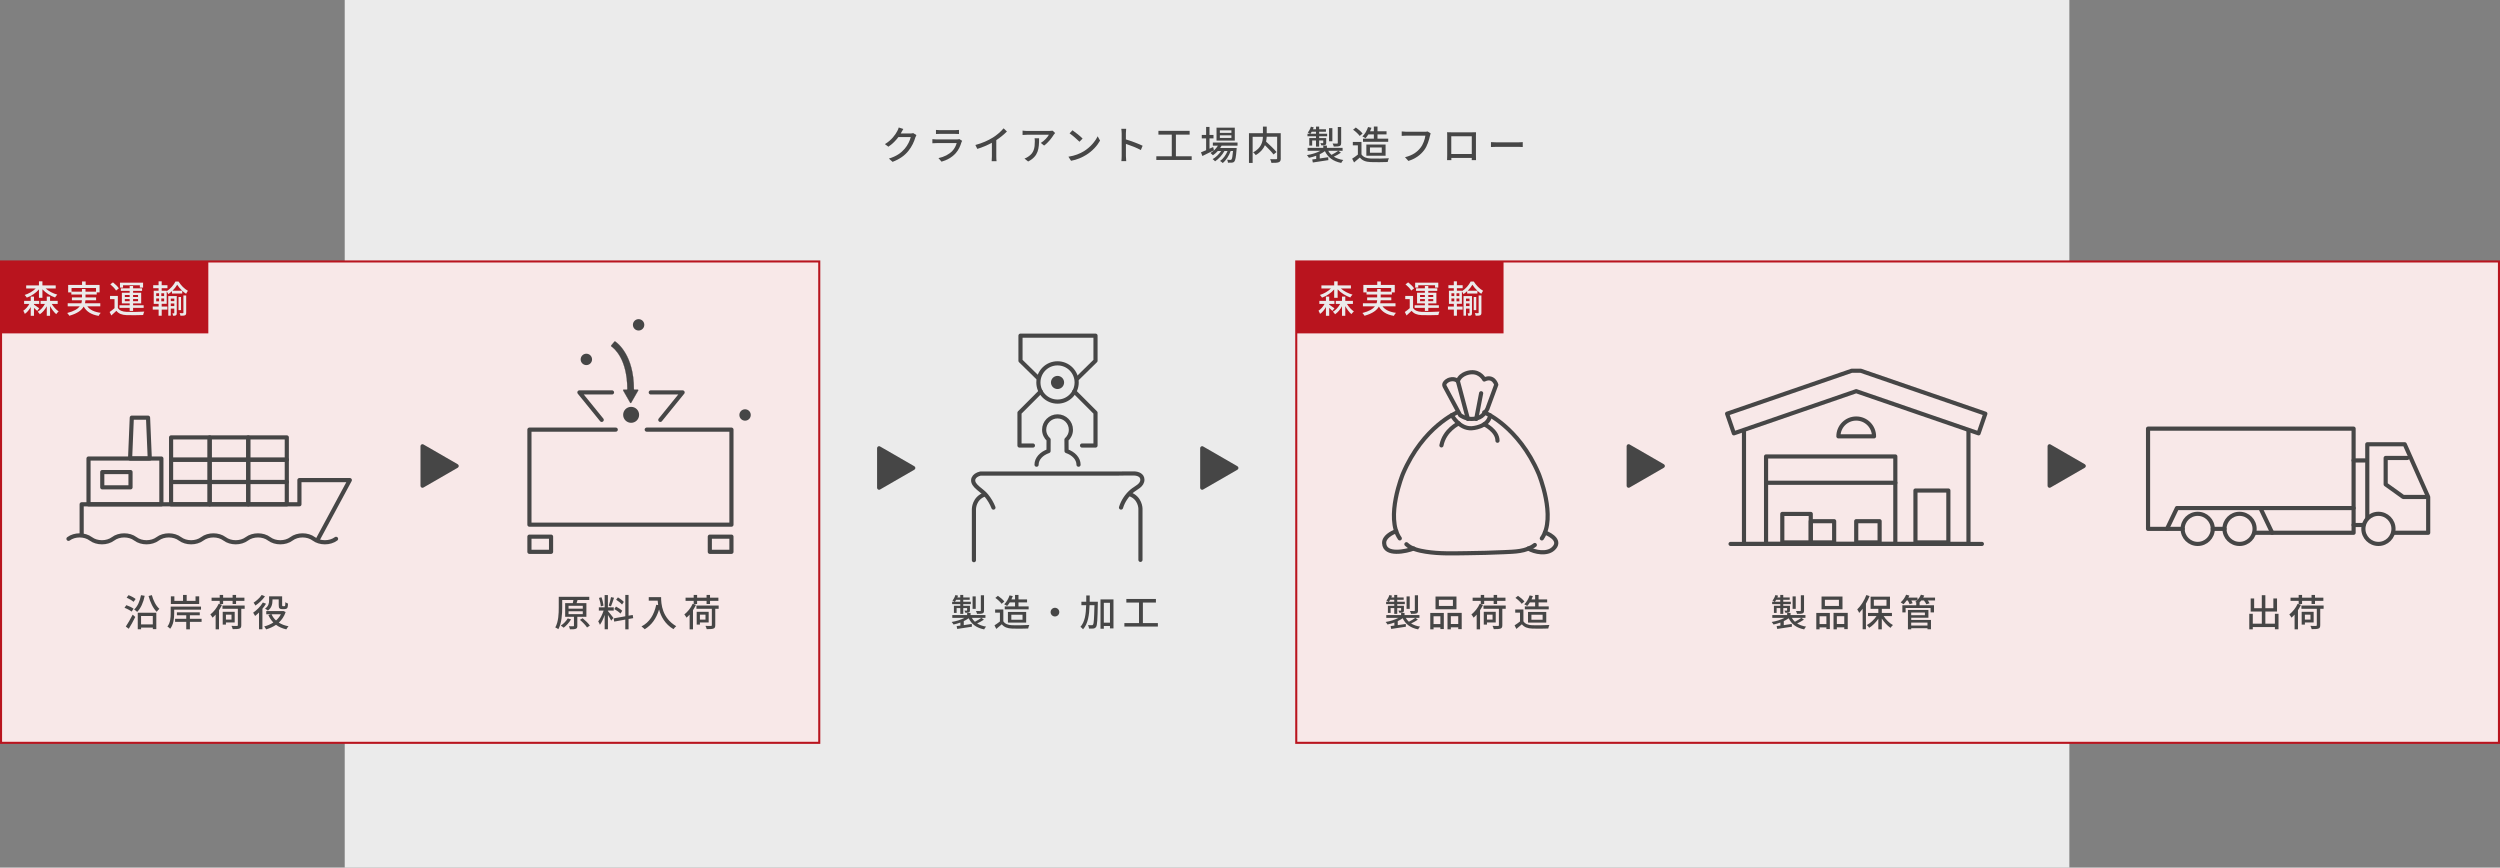 <?xml version="1.0" encoding="UTF-8"?><svg id="_レイヤー_2" xmlns="http://www.w3.org/2000/svg" viewBox="0 0 1202 417.15"><rect x="0" y="0" width="1202" height="417.15" fill="#808080" stroke="none"/><defs><style>.cls-1{stroke-linejoin:round;}.cls-1,.cls-2,.cls-3{stroke:#464646;}.cls-1,.cls-3{fill:none;stroke-linecap:round;stroke-width:2px;}.cls-2{stroke-width:.09px;}.cls-2,.cls-3,.cls-4{stroke-miterlimit:10;}.cls-2,.cls-5{fill:#464646;}.cls-4{fill:#f8e8e8;stroke:#b9141e;}.cls-6{fill:#ebebeb;}.cls-7{fill:#b9141e;}</style></defs><g id="_レイヤー_1-2"><rect class="cls-6" x="165.74" width="829.21" height="417.15"/><rect class="cls-4" x=".5" y="125.71" width="393.4" height="231.44"/><rect class="cls-4" x="623.24" y="125.71" width="578.26" height="231.44"/><g><path class="cls-1" d="M700.71,198.24s-16.47,6.74-26.19,29.56c0,0-8.61,20.96-1.5,31.06"/><path class="cls-1" d="M713.62,198.24s16.47,6.74,26.19,29.56c0,0,8.61,20.96,1.5,31.06"/><path class="cls-1" d="M676.2,261.66c2.34,2.28,6.18,3.1,9.25,3.59,6.64,1.07,13.38,.8,20.08,.72,5.85-.07,11.7-.21,17.54-.49,5.07-.24,10.65-.2,14.87-3.45"/><path class="cls-1" d="M671.28,255.35c-2.33,.95-5.91,2.84-5.78,5.81,.27,6.23,10.74,3.94,14.18,2.56"/><path class="cls-1" d="M742.81,256.03c3.2,1.22,7.91,4.26,3.92,7.86-3,2.72-8.76,1.67-11.95-.17"/><path class="cls-1" d="M698.03,199.62s3.62,6.66,9.61,6.28c0,0,7.92-.41,8.82-6.19"/><path class="cls-1" d="M701.34,203.59s-6.8,3.07-8.3,10.55"/><path class="cls-1" d="M713.62,204s6.37,3.03,6.37,7.9"/><line class="cls-1" x1="700.9" y1="183.08" x2="705.77" y2="201.42"/><line class="cls-1" x1="712.13" y1="189.07" x2="709.76" y2="201.42"/><path class="cls-1" d="M694.57,185.7l7.48,13.93s2.56,1.79,5.2,1.79,5.63-.37,7.88-4.86l4.27-11.6s-1.29-4.61-5.77-2.49c0,0-1.9-3.85-6.37-3.48,0,0-4.83,.23-6.33,4.22,0,0-1.44-1.36-3.72-.74,0,0-1.39,.18-2.5,1.64-.35,.46-.4,1.09-.13,1.6Z"/></g><g><path class="cls-1" d="M468.26,269.33v-24.59s0-5.27,5.27-7.03"/><path class="cls-1" d="M548.33,269.18v-24.59s0-5.27-5.27-7.03"/><path class="cls-1" d="M477.65,244.05c-.8-2.09-2.02-4.11-3.44-5.84-1.46-1.78-3.49-2.91-5.05-4.58-2.48-2.64-1.07-5.17,2.22-5.94h66.36c2.53,0,5.08-.13,7.6-.05,1.78,.06,3.82,.82,3.91,2.86,.14,2.89-3.22,4.05-5.04,5.6-2.43,2.08-4.3,4.87-5.22,7.93"/><circle class="cls-1" cx="508.46" cy="183.89" r="9.2"/><circle class="cls-5" cx="508.46" cy="183.89" r="3.16"/><polyline class="cls-1" points="498.94 181.57 490.65 173.44 490.65 161.39 526.72 161.39 526.72 173.44 518.06 181.93"/><polyline class="cls-1" points="500.36 188.25 490.17 198.45 490.17 214.21 496.63 214.21"/><polyline class="cls-1" points="516.52 188.25 526.72 198.45 526.72 214.21 520.25 214.21"/><path class="cls-1" d="M518.56,223.43c0-2.9-2.36-5.39-5.76-6.56l-.04-5.5c1.3-1.18,2.13-2.86,2.13-4.75,0-3.55-2.88-6.43-6.43-6.43s-6.43,2.88-6.43,6.43c0,1.89,.83,3.58,2.13,4.75l-.02,5.5c-3.4,1.17-5.76,3.66-5.76,6.56"/></g><g><polyline class="cls-1" points="946.44 207.44 946.44 261.52 838.51 261.52 838.51 207.44"/><polyline class="cls-1" points="832.06 261.52 840 261.52 952.89 261.52"/><polygon class="cls-1" points="954.55 198.91 894.63 178.25 892.47 178.25 890.32 178.25 830.39 198.91 833.65 208.35 892.47 188.08 951.3 208.35 954.55 198.91"/><path class="cls-1" d="M892.47,201.23c-4.73,0-8.56,3.83-8.56,8.56h17.12c0-4.73-3.83-8.56-8.56-8.56Z"/><rect class="cls-1" x="849.12" y="219.47" width="62.15" height="42.06"/><rect class="cls-1" x="920.95" y="235.84" width="15.82" height="24.94"/><rect class="cls-1" x="856.93" y="247.1" width="13.68" height="13.68"/><rect class="cls-1" x="870.61" y="250.59" width="11.25" height="10.19"/><rect class="cls-1" x="892.47" y="250.59" width="11.25" height="10.19"/><line class="cls-1" x1="849.12" y1="232.12" x2="911.27" y2="232.12"/></g><g><polyline class="cls-1" points="1084.01 256.16 1131.61 256.16 1131.61 206.09 1032.78 206.09 1032.78 254.28 1049.42 254.28"/><polyline class="cls-1" points="1150.78 256.16 1167.47 256.16 1167.47 238.94 1156.2 213.61 1138.19 213.61 1138.19 248.87"/><circle class="cls-1" cx="1076.77" cy="254.28" r="7.24"/><circle class="cls-1" cx="1143.55" cy="254.28" r="7.24"/><circle class="cls-1" cx="1056.66" cy="254.28" r="7.24"/><polyline class="cls-1" points="1092.47 256.16 1086.79 244.27 1046.68 244.27 1041.9 254.28"/><polyline class="cls-1" points="1166.53 238.94 1155.48 238.94 1147.03 232.88 1147.03 220.19 1157.45 220.19"/><line class="cls-1" x1="1131.61" y1="244.27" x2="1086.79" y2="244.27"/><line class="cls-1" x1="1137.15" y1="221.37" x2="1131.61" y2="221.37"/><line class="cls-1" x1="1136.31" y1="252.41" x2="1131.61" y2="252.41"/><line class="cls-1" x1="1063.9" y1="254.28" x2="1069.53" y2="254.28"/></g><g><path class="cls-3" d="M32.93,259.07c2.95-2.21,7.77-2.21,10.72,0,2.95,2.21,7.77,2.21,10.72,0,2.95-2.21,7.77-2.21,10.72,0,2.95,2.21,7.77,2.21,10.72,0,2.95-2.21,7.77-2.21,10.72,0,2.95,2.21,7.77,2.21,10.72,0,2.95-2.21,7.77-2.21,10.72,0,2.95,2.21,7.77,2.21,10.72,0,2.95-2.21,7.77-2.21,10.72,0s7.77,2.21,10.72,0,7.77-2.21,10.72,0c2.95,2.21,7.77,2.21,10.72,0"/><polyline class="cls-1" points="39.26 256.59 39.26 242.47 143.96 242.47 143.96 230.83 168.19 230.83 152.76 259.45"/><rect class="cls-1" x="119.34" y="231.75" width="18.54" height="10.72" transform="translate(257.23 474.22) rotate(-180)"/><rect class="cls-1" x="119.34" y="221.03" width="18.54" height="10.72" transform="translate(257.23 452.78) rotate(-180)"/><rect class="cls-1" x="119.34" y="210.32" width="18.54" height="10.72" transform="translate(257.23 431.35) rotate(-180)"/><rect class="cls-1" x="100.81" y="231.75" width="18.54" height="10.72" transform="translate(220.15 474.22) rotate(-180)"/><rect class="cls-1" x="100.81" y="221.03" width="18.54" height="10.72" transform="translate(220.15 452.78) rotate(-180)"/><rect class="cls-1" x="100.81" y="210.32" width="18.54" height="10.72" transform="translate(220.15 431.35) rotate(-180)"/><rect class="cls-1" x="82.27" y="231.75" width="18.54" height="10.72" transform="translate(183.07 474.22) rotate(-180)"/><rect class="cls-1" x="82.27" y="221.03" width="18.54" height="10.72" transform="translate(183.07 452.78) rotate(-180)"/><rect class="cls-1" x="82.27" y="210.32" width="18.54" height="10.72" transform="translate(183.07 431.35) rotate(-180)"/><rect class="cls-1" x="42.56" y="220.45" width="35.03" height="22.01" transform="translate(120.15 462.92) rotate(-180)"/><polygon class="cls-1" points="62.55 220.45 72.01 220.45 71.18 200.81 63.37 200.81 62.55 220.45"/><rect class="cls-1" x="49.16" y="226.96" width="13.58" height="7.35" transform="translate(111.91 461.27) rotate(-180)"/></g><g><polyline class="cls-1" points="310.95 206.57 351.68 206.57 351.68 252.26 254.55 252.26 254.55 206.57 296.05 206.57"/><rect class="cls-1" x="254.55" y="258.02" width="10.4" height="7.3"/><rect class="cls-1" x="341.28" y="258.02" width="10.4" height="7.3"/><circle class="cls-5" cx="303.45" cy="199.45" r="3.84"/><circle class="cls-5" cx="307.04" cy="156.18" r="2.74"/><circle class="cls-5" cx="358.23" cy="199.52" r="2.74"/><circle class="cls-5" cx="281.92" cy="172.8" r="2.74"/><path class="cls-2" d="M304.78,187.05c-.02-16.02-7.62-21.94-8.98-22.87-.12-.08-.28-.06-.37,.05l-1.58,1.89c-.11,.13-.08,.32,.05,.41,1.36,.92,7.64,5.93,7.72,20.52,0,.16-.13,.29-.28,.29h-1.47c-.21,0-.35,.23-.24,.42l3.36,5.88c.11,.19,.38,.19,.48,0l3.36-5.88c.11-.19-.03-.42-.24-.42h-1.54c-.15,0-.28-.13-.28-.28Z"/><g><polyline class="cls-1" points="294.25 188.67 278.58 188.67 289.3 201.88"/><polyline class="cls-1" points="317.48 201.88 328.2 188.67 312.89 188.67"/></g></g><path class="cls-5" d="M220.1,223.22l-16.51-9.53c-.63-.37-1.42,.09-1.42,.82v19.07c0,.73,.79,1.19,1.42,.82l16.51-9.53c.63-.37,.63-1.28,0-1.65Z"/><path class="cls-5" d="M800.01,223.22l-16.51-9.53c-.63-.37-1.42,.09-1.42,.82v19.07c0,.73,.79,1.19,1.42,.82l16.51-9.53c.63-.37,.63-1.28,0-1.65Z"/><path class="cls-5" d="M1002.4,223.22l-16.51-9.53c-.63-.37-1.42,.09-1.42,.82v19.07c0,.73,.79,1.19,1.42,.82l16.51-9.53c.63-.37,.63-1.28,0-1.65Z"/><path class="cls-5" d="M439.63,224.18l-16.51-9.53c-.63-.37-1.42,.09-1.42,.82v19.07c0,.73,.79,1.19,1.42,.82l16.51-9.53c.63-.37,.63-1.28,0-1.65Z"/><path class="cls-5" d="M594.97,224.18l-16.51-9.53c-.63-.37-1.42,.09-1.42,.82v19.07c0,.73,.79,1.19,1.42,.82l16.51-9.53c.63-.37,.63-1.28,0-1.65Z"/><g><path class="cls-5" d="M63.3,294.06c-.74-.58-2.21-1.39-3.44-1.84l.88-1.26c1.19,.4,2.72,1.12,3.48,1.69l-.92,1.4Zm-2.81,7.18c.94-1.39,2.27-3.66,3.29-5.71l1.26,1.1c-.92,1.87-2.09,4.02-3.13,5.69l-1.42-1.08Zm3.73-11.87c-.7-.65-2.14-1.49-3.33-2l.9-1.22c1.19,.43,2.68,1.21,3.42,1.85l-.99,1.37Zm5.35-2.9c-.65,3.21-1.87,5.98-3.62,7.74-.29-.32-1.03-.9-1.44-1.17,1.67-1.53,2.75-4.03,3.28-6.88l1.78,.31Zm-3.35,8.12h8.93v7.89h-1.67v-.72h-5.65v.79h-1.6v-7.96Zm1.6,1.57v4.05h5.65v-4.05h-5.65Zm5.19-10.03c.67,2.59,2.02,5.24,3.64,6.61-.41,.32-.99,.95-1.3,1.42-1.73-1.66-3.13-4.59-3.92-7.6l1.58-.43Z"/><path class="cls-5" d="M83.75,293.1v1.95c0,2.18-.31,5.28-1.93,7.26-.25-.31-.97-.88-1.33-1.08,1.42-1.78,1.58-4.32,1.58-6.19v-3.4h14.58v1.48h-12.91Zm12.03-2.7h-13.63v-3.67h1.69v2.18h4.16v-2.86h1.76v2.86h4.25v-2.18h1.76v3.67Zm1.15,8.61h-5.62v3.58h-1.76v-3.58h-5.37v-1.48h5.37v-1.71h-4.5v-1.42h11v1.42h-4.74v1.71h5.62v1.48Z"/><path class="cls-5" d="M106.74,290.8c-.4,.88-.9,1.75-1.44,2.59v9.18h-1.62v-7.08c-.47,.56-.99,1.04-1.48,1.48-.2-.36-.74-1.17-1.06-1.55,1.58-1.22,3.12-3.12,4.02-5.13l1.58,.5Zm-1.1-1.91h-3.91v-1.53h3.91v-1.31h1.64v1.31h4.56v-1.31h1.66v1.31h4.02v1.53h-4.02v1.51h-1.66v-1.51h-4.56v1.51h-1.64v-1.51Zm11.99,3.82h-1.62v7.89c0,.94-.22,1.39-.88,1.62-.67,.25-1.71,.27-3.24,.27-.09-.43-.34-1.13-.59-1.57,1.15,.05,2.3,.05,2.61,.04,.34-.02,.45-.09,.45-.38v-7.87h-7.4v-1.57h10.68v1.57Zm-9,6.57v1.04h-1.55v-6.18h5.76v5.13h-4.21Zm0-3.76v2.38h2.68v-2.38h-2.68Z"/><path class="cls-5" d="M127.9,290.28c-.49,.81-1.08,1.64-1.73,2.41v9.87h-1.64v-8.07c-.63,.63-1.26,1.19-1.87,1.67-.18-.38-.67-1.22-.94-1.58,1.71-1.17,3.57-3.04,4.66-4.9l1.51,.59Zm-.5-3.58c-1.12,1.6-2.92,3.35-4.61,4.45-.16-.36-.59-1.06-.86-1.39,1.46-.92,3.08-2.43,3.87-3.69l1.6,.63Zm9.94,7.56c-.7,2.09-1.85,3.76-3.29,5.08,1.3,.85,2.88,1.44,4.68,1.78-.36,.36-.85,1.04-1.06,1.49-1.96-.45-3.6-1.19-4.97-2.2-1.42,.97-3.04,1.69-4.75,2.2-.2-.41-.61-1.08-.92-1.42,1.57-.38,3.06-1.03,4.39-1.89-.99-1.01-1.78-2.21-2.39-3.58l1.26-.38h-2.27v-1.53h7.89l.31-.05,1.13,.5Zm-6.34-5.54c0,1.6-.36,3.58-2.21,4.86-.29-.27-.99-.77-1.37-.95,1.71-1.15,1.96-2.68,1.96-3.94v-1.98h6.27v4.1c0,.31,.02,.5,.11,.58,.05,.05,.16,.07,.27,.07h.54c.14,0,.29-.02,.36-.05,.07-.05,.16-.16,.2-.4,.04-.23,.05-.79,.07-1.48,.31,.27,.86,.54,1.28,.67-.04,.7-.11,1.53-.22,1.82-.14,.34-.34,.56-.61,.68-.25,.11-.7,.18-.99,.18h-1.04c-.45,0-.92-.11-1.21-.38-.31-.27-.41-.63-.41-1.69v-2.61h-2.99v.52Zm-.45,6.63c.5,1.13,1.22,2.12,2.16,2.97,.95-.85,1.75-1.84,2.34-2.97h-4.5Z"/></g><g><path class="cls-5" d="M277.58,296.56v4.3c0,.79-.14,1.24-.74,1.46-.6,.25-1.5,.25-2.81,.25-.07-.43-.3-1.06-.5-1.48,.94,.02,1.84,.02,2.11,.02,.25,0,.32-.07,.32-.29v-4.27h-4.23v-6.57h3.67c.13-.5,.23-1.04,.31-1.51h-5.4v3.69c0,3.01-.25,7.44-1.85,10.35-.32-.25-1.06-.68-1.48-.83,1.55-2.77,1.67-6.72,1.67-9.54v-5.2h14.67v1.53h-5.63c-.14,.52-.31,1.04-.47,1.51h4.72v6.57h-4.36Zm-3.01,1.22c-.88,1.53-2.29,3.04-3.55,4.02-.32-.29-.99-.76-1.4-.99,1.31-.85,2.59-2.16,3.35-3.49l1.6,.47Zm-1.21-5.13h6.84v-1.37h-6.84v1.37Zm0,2.63h6.84v-1.4h-6.84v1.4Zm6.77,1.96c1.26,1.03,2.79,2.5,3.49,3.55l-1.37,.9c-.65-1.03-2.12-2.57-3.42-3.66l1.3-.79Z"/><path class="cls-5" d="M292.28,293.79c.54,.58,2.27,2.77,2.65,3.31l-1.06,1.31c-.3-.65-.99-1.78-1.58-2.74v6.88h-1.57v-6.9c-.61,1.8-1.44,3.64-2.29,4.77-.14-.49-.54-1.22-.81-1.67,.97-1.19,2-3.33,2.59-5.17h-2.29v-1.57h2.79v-5.89h1.57v5.89h2.81v1.57h-2.81v.2Zm-3.4-2.25c-.07-1.1-.45-2.79-.9-4.07l1.21-.31c.48,1.26,.86,2.92,.99,4.02l-1.3,.36Zm6.34-4.12c-.45,1.4-1.01,3.08-1.46,4.12l-1.08-.34c.4-1.1,.86-2.88,1.1-4.11l1.44,.32Zm6.99,10.19v4.97h-1.57v-4.68l-5.33,.97-.27-1.55,5.6-1.01v-10.25h1.57v9.96l2-.34,.23,1.53-2.23,.4Zm-3.87-2.59c-.63-.67-1.91-1.6-2.97-2.18l.79-1.21c1.04,.56,2.38,1.4,3.01,2.03l-.83,1.35Zm.72-4.36c-.56-.7-1.78-1.67-2.81-2.32l.85-1.13c1.01,.61,2.25,1.51,2.84,2.18l-.88,1.28Z"/><path class="cls-5" d="M317.86,287.09c0,3.26,.41,9.94,7.27,13.99-.38,.29-1.06,1.01-1.35,1.42-4.09-2.47-6.01-6.14-6.9-9.45-1.33,4.34-3.58,7.49-6.91,9.49-.32-.34-1.1-1.04-1.55-1.35,3.87-2,6.05-5.55,7.1-10.42l.92,.16c-.13-.76-.2-1.5-.23-2.14h-4.29v-1.69h5.94Z"/><path class="cls-5" d="M334.63,290.8c-.4,.88-.9,1.75-1.44,2.59v9.18h-1.62v-7.08c-.47,.56-.99,1.04-1.48,1.48-.2-.36-.74-1.17-1.06-1.55,1.58-1.22,3.12-3.12,4.02-5.13l1.58,.5Zm-1.1-1.91h-3.91v-1.53h3.91v-1.31h1.64v1.31h4.55v-1.31h1.66v1.31h4.02v1.53h-4.02v1.51h-1.66v-1.51h-4.55v1.51h-1.64v-1.51Zm11.99,3.82h-1.62v7.89c0,.94-.22,1.39-.88,1.62-.67,.25-1.71,.27-3.24,.27-.09-.43-.34-1.13-.59-1.57,1.15,.05,2.3,.05,2.61,.04,.34-.02,.45-.09,.45-.38v-7.87h-7.4v-1.57h10.68v1.57Zm-9,6.57v1.04h-1.55v-6.18h5.76v5.13h-4.21Zm0-3.76v2.38h2.68v-2.38h-2.68Z"/></g><g><path class="cls-5" d="M473.04,297.93c-.97,.7-2.2,1.35-3.24,1.82,1.17,.74,2.61,1.26,4.32,1.53-.34,.29-.76,.92-.94,1.33-3.67-.72-6.07-2.5-7.44-5.37-.67,.5-1.48,.99-2.36,1.4v1.93c1.22-.18,2.56-.38,3.85-.58l.07,1.33c-2.52,.38-5.19,.79-7.09,1.08l-.25-1.39c.52-.05,1.13-.14,1.8-.23v-1.46c-1.08,.4-2.21,.72-3.31,.94-.18-.36-.59-.92-.9-1.22,2.16-.34,4.5-1.06,6.18-1.98h-5.87v-1.33h7.13v-1.03h1.66v1.03h7.15v1.33h-6.55c.38,.7,.88,1.33,1.48,1.87,1.06-.52,2.32-1.3,3.12-1.87l1.21,.86Zm-11.36-7.45h-3.89v-1.17h1.19c-.29-.2-.76-.43-1.04-.56,.61-.7,1.12-1.69,1.42-2.67l1.28,.32c-.11,.29-.22,.58-.34,.86h1.39v-1.22h1.44v1.22h3.1v1.12h-3.1v.92h3.64v1.17h-3.64v.81h3.22v2.12c0,.58-.09,.85-.5,1.03-.4,.18-.95,.18-1.73,.18-.07-.32-.29-.74-.43-1.03,.52,.02,.94,.02,1.1,.02,.16-.02,.2-.05,.2-.18v-1.06h-1.85v2.79h-1.44v-2.79h-1.75v2.34h-1.31v-3.42h3.06v-.81Zm0-1.17v-.92h-1.94c-.2,.34-.4,.65-.59,.92h2.54Zm7.45,3.42h-1.51v-5.98h1.51v5.98Zm4,.79c0,.79-.16,1.15-.72,1.39-.58,.22-1.42,.23-2.65,.23-.09-.41-.31-.97-.52-1.37,.9,.04,1.76,.04,2.03,.02,.25-.02,.32-.09,.32-.29v-7.29h1.53v7.31Z"/><path class="cls-5" d="M482.4,298.72c.79,1.24,2.27,1.82,4.25,1.89,2,.07,6,.02,8.25-.13-.2,.4-.47,1.19-.56,1.71-2.04,.09-5.65,.13-7.71,.04-2.29-.09-3.83-.68-4.97-2.07-.85,.74-1.71,1.46-2.65,2.23l-.86-1.73c.81-.5,1.76-1.17,2.61-1.85v-4.23h-2.3v-1.55h3.94v5.69Zm-.83-8.41c-.58-.85-1.87-2.05-3.01-2.84l1.24-1.01c1.12,.77,2.47,1.89,3.08,2.75l-1.31,1.1Zm3.94-.68c-.4,.65-.85,1.24-1.28,1.73-.32-.25-1.03-.63-1.42-.81,1.12-1.04,2.05-2.66,2.57-4.29l1.57,.34c-.18,.54-.41,1.08-.65,1.58h1.73v-2.14h1.66v2.14h4.12v1.44h-4.12v1.94h4.88v1.42h-11.49v-1.42h4.95v-1.94h-2.52Zm-.9,9.71v-5.11h8.77v5.11h-8.77Zm1.64-1.37h5.38v-2.4h-5.38v2.4Z"/><path class="cls-5" d="M509.31,294.31c0,1.15-.94,2.09-2.09,2.09s-2.09-.94-2.09-2.09,.94-2.09,2.09-2.09,2.09,.94,2.09,2.09Z"/><path class="cls-5" d="M527.85,289.34s0,.59-.02,.81c-.14,7.78-.27,10.44-.83,11.25-.36,.52-.7,.7-1.28,.79-.5,.07-1.3,.07-2.12,.04-.02-.5-.2-1.22-.49-1.67,.79,.04,1.51,.05,1.82,.05,.29,0,.45-.04,.61-.31,.38-.49,.52-2.84,.67-9.33h-2.34c-.16,4.81-.77,8.97-3.15,11.6-.27-.38-.85-.94-1.24-1.19,2.12-2.34,2.63-6.05,2.75-10.41h-2.29v-1.64h2.32c.02-.99,.02-2,.02-3.04h1.66c0,1.03,0,2.05-.02,3.04h3.92Zm7.51-1.15v13.94h-1.69v-1.15h-2.95v1.3h-1.6v-14.08h6.25Zm-1.69,11.18v-9.56h-2.95v9.56h2.95Z"/><path class="cls-5" d="M556.71,299.58v1.67h-16.11v-1.67h7.04v-9.87h-6.09v-1.73h14.22v1.73h-6.27v9.87h7.2Z"/></g><g><rect class="cls-7" x=".5" y="125.71" width="99.66" height="34.58"/><g><path class="cls-6" d="M16.34,146.47c.7,.47,2.14,1.46,2.52,1.75l-.99,1.26c-.31-.34-.94-.92-1.53-1.46v3.82h-1.57v-4.21c-.77,1.37-1.75,2.58-2.84,3.29-.14-.45-.49-1.1-.74-1.53,1.12-.72,2.2-1.94,2.93-3.26h-2.52v-1.48h3.17v-2.03h1.57v2.03h2.5v1.48h-2.5v.34Zm2.38-7.31c-1.51,1.73-3.65,3.17-5.83,3.94-.23-.38-.72-.99-1.04-1.28,1.96-.61,3.96-1.76,5.35-3.13h-4.61v-1.48h6.14v-1.94h1.67v1.94h6.39v1.48h-4.86c1.46,1.31,3.57,2.41,5.62,2.97-.36,.31-.83,.97-1.08,1.37-2.23-.77-4.5-2.2-6.07-3.93v4.09h-1.67v-4.03Zm6.16,6.97c.88,1.44,2.14,2.83,3.33,3.6-.36,.29-.92,.9-1.19,1.31-1.04-.88-2.12-2.32-2.95-3.87v4.66h-1.58v-4.57c-.88,1.6-2.04,2.99-3.33,3.84-.23-.38-.72-.94-1.04-1.22,1.35-.76,2.63-2.18,3.49-3.75h-2.09v-1.48h2.97v-2.03h1.58v2.03h3.67v1.48h-2.86Z"/><path class="cls-6" d="M41.97,147.28c1.26,1.71,3.44,2.74,6.46,3.13-.36,.32-.77,1.01-1.01,1.46-3.51-.59-5.8-2-7.18-4.48-.97,1.73-2.95,3.3-6.91,4.43-.18-.34-.67-.99-1.03-1.33,3.31-.85,5.09-1.98,6.05-3.21h-5.8v-1.46h6.57c.14-.49,.23-.95,.27-1.44h-4.81v-1.39h4.83v-1.37h-5.11v-1.04h-1.53v-3.6h6.68v-1.66h1.73v1.66h6.7v3.6h-1.39v1.04h-5.38v1.37h5.09v1.39h-5.11c-.04,.49-.11,.97-.22,1.44h7.35v1.46h-6.25Zm-2.56-7.04v-1.28h1.69v1.28h5.06v-1.78h-11.76v1.78h5Z"/><path class="cls-6" d="M56.66,148.06c.77,1.24,2.2,1.8,4.2,1.89,2.04,.09,6.21,.04,8.5-.13-.2,.38-.45,1.15-.54,1.64-2.07,.09-5.89,.13-7.98,.05-2.23-.09-3.78-.68-4.88-2.07-.76,.74-1.55,1.46-2.43,2.23l-.83-1.66c.72-.49,1.6-1.17,2.36-1.84v-4.34h-2.16v-1.55h3.76v5.76Zm-.86-8.35c-.5-.9-1.71-2.14-2.77-3.01l1.28-.94c1.04,.81,2.3,2,2.84,2.88l-1.35,1.06Zm6.55,8.32h-4.92v-1.26h4.92v-.88h-3.76v-5.15h3.76v-.9h-4.25v-1.21h4.25v-1.12h1.64v1.12h4.32v1.21h-4.32v.9h3.89v5.15h-3.89v.88h5.08v1.26h-5.08v1.48h-1.64v-1.48Zm-3.19-9.74h-1.48v-2.38h11.11v2.38h-1.55v-1.13h-8.08v1.13Zm.86,4.5h2.32v-.97h-2.32v.97Zm2.32,2.02v-1.01h-2.32v1.01h2.32Zm1.64-2.99v.97h2.4v-.97h-2.4Zm2.4,1.98h-2.4v1.01h2.4v-1.01Z"/><path class="cls-6" d="M77.75,147.37h2.72v1.49h-2.72v2.95h-1.48v-2.95h-2.83v-1.49h2.83v-1.28h-2.36v-6.32h2.34v-1.19h-2.59v-1.46h2.59v-1.84h1.49v1.84h2.77v1.46h-2.77v1.19h2.41v.23c1.76-1.06,3.42-3.02,4.21-4.65h1.48c1.12,1.8,2.84,3.58,4.5,4.47-.29,.38-.63,.99-.86,1.44-.63-.4-1.26-.9-1.87-1.46v1.33h-4.92v-1.15c-.56,.54-1.17,1.03-1.78,1.42-.16-.38-.47-.92-.76-1.28v5.96h-2.41v1.28Zm-2.65-5.02h1.39v-1.35h-1.39v1.35Zm0,2.54h1.39v-1.39h-1.39v1.39Zm3.82-3.89h-1.37v1.35h1.37v-1.35Zm0,2.5h-1.37v1.39h1.37v-1.39Zm6.07,6.99c0,.54-.07,.9-.4,1.1-.34,.22-.76,.23-1.4,.23-.02-.32-.16-.85-.31-1.17h.77c.13,0,.14-.04,.14-.18v-2.11h-1.69v3.4h-1.19v-9.42h4.07v8.14Zm-2.88-6.91v1.19h1.69v-1.19h-1.69Zm1.69,3.58v-1.26h-1.69v1.26h1.69Zm3.8-7.36c-.95-.9-1.82-1.94-2.41-2.9-.54,.94-1.33,1.98-2.27,2.9h4.68Zm-.56,9.31h-1.21v-6.32h1.21v6.32Zm1.15-7.04h1.33v8.25c0,.68-.13,1.04-.56,1.26-.47,.2-1.13,.22-2.2,.22-.05-.34-.22-.88-.4-1.24,.7,.02,1.35,.02,1.55,.02,.2-.02,.27-.07,.27-.25v-8.25Z"/></g></g><g><rect class="cls-7" x="623.24" y="125.71" width="99.66" height="34.58"/><g><path class="cls-6" d="M639.08,146.47c.7,.47,2.14,1.46,2.52,1.75l-.99,1.26c-.31-.34-.94-.92-1.53-1.46v3.82h-1.57v-4.21c-.77,1.37-1.75,2.58-2.84,3.29-.14-.45-.49-1.1-.74-1.53,1.12-.72,2.2-1.94,2.93-3.26h-2.52v-1.48h3.17v-2.03h1.57v2.03h2.5v1.48h-2.5v.34Zm2.38-7.31c-1.51,1.73-3.65,3.17-5.83,3.94-.23-.38-.72-.99-1.04-1.28,1.96-.61,3.96-1.76,5.35-3.13h-4.61v-1.48h6.14v-1.94h1.67v1.94h6.39v1.48h-4.86c1.46,1.31,3.56,2.41,5.62,2.97-.36,.31-.83,.97-1.08,1.37-2.23-.77-4.5-2.2-6.07-3.93v4.09h-1.67v-4.03Zm6.16,6.97c.88,1.44,2.14,2.83,3.33,3.6-.36,.29-.92,.9-1.19,1.31-1.04-.88-2.12-2.32-2.95-3.87v4.66h-1.58v-4.57c-.88,1.6-2.04,2.99-3.33,3.84-.23-.38-.72-.94-1.04-1.22,1.35-.76,2.63-2.18,3.49-3.75h-2.09v-1.48h2.97v-2.03h1.58v2.03h3.67v1.48h-2.86Z"/><path class="cls-6" d="M664.71,147.28c1.26,1.71,3.44,2.74,6.46,3.13-.36,.32-.77,1.01-1.01,1.46-3.51-.59-5.8-2-7.18-4.48-.97,1.73-2.95,3.3-6.91,4.43-.18-.34-.67-.99-1.03-1.33,3.31-.85,5.1-1.98,6.05-3.21h-5.8v-1.46h6.57c.14-.49,.23-.95,.27-1.44h-4.81v-1.39h4.82v-1.37h-5.11v-1.04h-1.53v-3.6h6.68v-1.66h1.73v1.66h6.7v3.6h-1.39v1.04h-5.38v1.37h5.1v1.39h-5.11c-.04,.49-.11,.97-.22,1.44h7.35v1.46h-6.25Zm-2.56-7.04v-1.28h1.69v1.28h5.06v-1.78h-11.76v1.78h5Z"/><path class="cls-6" d="M679.4,148.06c.77,1.24,2.2,1.8,4.2,1.89,2.04,.09,6.21,.04,8.5-.13-.2,.38-.45,1.15-.54,1.64-2.07,.09-5.89,.13-7.98,.05-2.23-.09-3.78-.68-4.88-2.07-.76,.74-1.55,1.46-2.43,2.23l-.83-1.66c.72-.49,1.6-1.17,2.36-1.84v-4.34h-2.16v-1.55h3.76v5.76Zm-.87-8.35c-.5-.9-1.71-2.14-2.77-3.01l1.28-.94c1.04,.81,2.3,2,2.85,2.88l-1.35,1.06Zm6.55,8.32h-4.92v-1.26h4.92v-.88h-3.76v-5.15h3.76v-.9h-4.25v-1.21h4.25v-1.12h1.64v1.12h4.32v1.21h-4.32v.9h3.89v5.15h-3.89v.88h5.08v1.26h-5.08v1.48h-1.64v-1.48Zm-3.19-9.74h-1.48v-2.38h11.11v2.38h-1.55v-1.13h-8.09v1.13Zm.87,4.5h2.32v-.97h-2.32v.97Zm2.32,2.02v-1.01h-2.32v1.01h2.32Zm1.64-2.99v.97h2.39v-.97h-2.39Zm2.39,1.98h-2.39v1.01h2.39v-1.01Z"/><path class="cls-6" d="M700.49,147.37h2.72v1.49h-2.72v2.95h-1.48v-2.95h-2.83v-1.49h2.83v-1.28h-2.36v-6.32h2.34v-1.19h-2.59v-1.46h2.59v-1.84h1.49v1.84h2.77v1.46h-2.77v1.19h2.41v.23c1.77-1.06,3.42-3.02,4.21-4.65h1.48c1.12,1.8,2.85,3.58,4.5,4.47-.29,.38-.63,.99-.87,1.44-.63-.4-1.26-.9-1.87-1.46v1.33h-4.92v-1.15c-.56,.54-1.17,1.03-1.78,1.42-.16-.38-.47-.92-.76-1.28v5.96h-2.41v1.28Zm-2.65-5.02h1.38v-1.35h-1.38v1.35Zm0,2.54h1.38v-1.39h-1.38v1.39Zm3.82-3.89h-1.37v1.35h1.37v-1.35Zm0,2.5h-1.37v1.39h1.37v-1.39Zm6.07,6.99c0,.54-.07,.9-.4,1.1-.34,.22-.76,.23-1.4,.23-.02-.32-.16-.85-.31-1.17h.78c.12,0,.14-.04,.14-.18v-2.11h-1.69v3.4h-1.19v-9.42h4.07v8.14Zm-2.88-6.91v1.19h1.69v-1.19h-1.69Zm1.69,3.58v-1.26h-1.69v1.26h1.69Zm3.8-7.36c-.95-.9-1.82-1.94-2.41-2.9-.54,.94-1.33,1.98-2.27,2.9h4.68Zm-.56,9.31h-1.21v-6.32h1.21v6.32Zm1.15-7.04h1.33v8.25c0,.68-.13,1.04-.56,1.26-.47,.2-1.13,.22-2.2,.22-.05-.34-.21-.88-.39-1.24,.7,.02,1.35,.02,1.55,.02,.2-.02,.27-.07,.27-.25v-8.25Z"/></g></g><g><path class="cls-5" d="M433.35,63.71c-.08,.15-.17,.32-.27,.47h4.56c.53,0,1.06-.06,1.42-.19l1.56,.95c-.19,.3-.4,.78-.53,1.16-.51,1.82-1.63,4.37-3.34,6.46-1.75,2.17-4.05,3.89-7.6,5.26l-1.77-1.58c3.67-1.1,5.93-2.77,7.62-4.75,1.41-1.62,2.55-4.01,2.89-5.6h-5.93c-1.22,1.63-2.83,3.32-4.83,4.65l-1.67-1.25c3.31-1.98,5.07-4.62,5.96-6.29,.23-.38,.55-1.16,.7-1.71l2.2,.72c-.38,.57-.78,1.31-.99,1.69Z"/><path class="cls-5" d="M462.28,68.36c-.53,1.84-1.39,3.76-2.79,5.32-1.96,2.17-4.37,3.36-6.8,4.05l-1.48-1.71c2.77-.57,5.09-1.8,6.65-3.42,1.08-1.12,1.77-2.55,2.11-3.8h-9.67c-.46,0-1.29,.02-2.01,.08v-1.98c.74,.08,1.46,.13,2.01,.13h9.73c.51,0,.97-.08,1.22-.17l1.35,.84c-.11,.21-.27,.49-.3,.67Zm-10.45-5.79h7.39c.61,0,1.39-.04,1.86-.1v1.96c-.47-.04-1.23-.06-1.88-.06h-7.37c-.61,0-1.29,.02-1.82,.06v-1.96c.49,.06,1.2,.1,1.82,.1Z"/><path class="cls-5" d="M477.25,66.22c1.98-1.22,3.99-2.98,5.28-4.52l1.6,1.52c-1.44,1.46-3.23,2.93-5.11,4.16v7.88c0,.78,.04,1.82,.13,2.24h-2.36c.06-.42,.11-1.46,.11-2.24v-6.61c-2,1.08-4.5,2.18-7.01,2.94l-.93-1.88c3.33-.89,6.17-2.18,8.28-3.5Z"/><path class="cls-5" d="M506.65,64.75c-.82,1.39-2.62,3.8-4.65,5.24l-1.58-1.27c1.67-.97,3.33-2.85,3.88-3.93h-10.41c-.76,0-1.42,.06-2.24,.11v-2.11c.7,.09,1.48,.17,2.24,.17h10.62c.42,0,1.27-.06,1.58-.13l1.2,1.12c-.17,.21-.47,.57-.63,.8Zm-12.33,12.9l-1.75-1.42c.55-.19,1.22-.49,1.82-.93,2.72-1.75,3.15-4.14,3.15-7.29,0-.51-.02-.97-.11-1.52h2.17c0,4.96-.29,8.61-5.28,11.17Z"/><path class="cls-5" d="M521.16,72.69c3.06-1.88,5.43-4.73,6.59-7.16l1.16,2.07c-1.37,2.47-3.7,5.05-6.67,6.88-1.92,1.18-4.33,2.3-7.28,2.83l-1.27-1.96c3.17-.48,5.64-1.54,7.47-2.66Zm-.65-6.08l-1.5,1.54c-.99-1.01-3.34-3.08-4.75-4.03l1.39-1.48c1.33,.89,3.8,2.87,4.86,3.97Z"/><path class="cls-5" d="M539.29,64.07c0-.61-.06-1.48-.17-2.13h2.34c-.06,.63-.13,1.46-.13,2.13v2.96c2.53,.76,6.14,2.11,8.04,3.04l-.85,2.07c-2-1.08-5.09-2.28-7.18-2.96v5.87c0,.59,.06,1.75,.15,2.43h-2.34c.09-.67,.15-1.69,.15-2.43v-10.98Z"/><path class="cls-5" d="M572.96,75.14v1.77h-17v-1.77h7.43v-10.41h-6.42v-1.82h15.01v1.82h-6.61v10.41h7.6Z"/><path class="cls-5" d="M583.66,72.26c-1.9,.97-3.95,1.99-5.55,2.75l-.68-1.77c.68-.27,1.54-.63,2.47-1.03v-5.66h-2.09v-1.67h2.09v-3.84h1.63v3.84h1.92v1.67h-1.92v4.94c.57-.27,1.16-.53,1.75-.8l.38,1.56Zm3.69-2.24c-.21,.4-.44,.78-.7,1.14h7.94s-.02,.44-.04,.67c-.3,3.8-.59,5.28-1.1,5.85-.32,.36-.68,.47-1.14,.53-.44,.04-1.14,.06-1.9,.02-.02-.42-.17-1.04-.4-1.42,.65,.08,1.24,.08,1.48,.08,.29,0,.44-.02,.59-.21,.29-.32,.53-1.41,.76-4.08h-1.14c-.76,2.2-2.24,4.58-3.82,5.78-.29-.32-.84-.74-1.27-.99,1.48-.99,2.81-2.87,3.61-4.79h-1.5c-1.03,1.88-2.83,3.89-4.52,4.96-.27-.36-.76-.8-1.18-1.06,1.5-.8,3.06-2.32,4.1-3.89h-1.6c-.72,.8-1.52,1.48-2.34,2.03-.25-.29-.86-.85-1.2-1.1,1.42-.82,2.72-2.05,3.59-3.5h-2.43v-1.5h11.87v1.5h-7.67Zm6.34-2.41h-8.78v-6.23h8.78v6.23Zm-1.63-4.96h-5.55v1.24h5.55v-1.24Zm0,2.43h-5.55v1.25h5.55v-1.25Z"/><path class="cls-5" d="M615.8,76.13c0,1.04-.25,1.58-.95,1.86-.7,.3-1.88,.32-3.55,.32-.08-.49-.36-1.31-.61-1.79,1.23,.06,2.53,.06,2.89,.04,.36-.02,.47-.11,.47-.46v-10.35h-5.02c-.04,.74-.13,1.52-.3,2.34,1.75,1.58,3.93,3.67,5.03,5.02l-1.44,1.16c-.87-1.16-2.56-2.94-4.14-4.46-.74,1.73-2.07,3.4-4.41,4.77-.23-.38-.84-1.01-1.25-1.33,3.95-2.09,4.6-5.05,4.69-7.48h-4.94v12.58h-1.77v-14.29h6.72v-3.19h1.82v3.19h6.74v12.08Z"/><path class="cls-5" d="M644.72,73.4c-1.03,.74-2.32,1.42-3.42,1.92,1.23,.78,2.75,1.33,4.56,1.61-.36,.3-.8,.97-.99,1.41-3.88-.76-6.4-2.64-7.85-5.66-.7,.53-1.56,1.04-2.49,1.48v2.03c1.29-.19,2.7-.4,4.07-.61l.08,1.41c-2.66,.4-5.47,.83-7.48,1.14l-.27-1.46c.55-.06,1.2-.15,1.9-.25v-1.54c-1.14,.42-2.34,.76-3.5,.99-.19-.38-.63-.97-.95-1.29,2.28-.36,4.75-1.12,6.52-2.09h-6.19v-1.41h7.52v-1.08h1.75v1.08h7.54v1.41h-6.92c.4,.74,.93,1.41,1.56,1.98,1.12-.55,2.45-1.37,3.29-1.98l1.27,.91Zm-11.99-7.87h-4.1v-1.23h1.25c-.3-.21-.8-.46-1.1-.59,.65-.74,1.18-1.79,1.5-2.81l1.35,.34c-.11,.3-.23,.61-.36,.91h1.46v-1.29h1.52v1.29h3.27v1.18h-3.27v.97h3.84v1.23h-3.84v.86h3.4v2.24c0,.61-.1,.89-.53,1.08-.42,.19-1.01,.19-1.82,.19-.08-.34-.3-.78-.46-1.08,.55,.02,.99,.02,1.16,.02,.17-.02,.21-.06,.21-.19v-1.12h-1.96v2.94h-1.52v-2.94h-1.84v2.47h-1.39v-3.61h3.23v-.86Zm0-1.23v-.97h-2.05c-.21,.36-.42,.68-.63,.97h2.68Zm7.87,3.61h-1.6v-6.31h1.6v6.31Zm4.22,.84c0,.84-.17,1.22-.76,1.46-.61,.23-1.5,.25-2.79,.25-.09-.44-.32-1.03-.55-1.44,.95,.04,1.86,.04,2.15,.02,.27-.02,.34-.1,.34-.3v-7.69h1.62v7.71Z"/><path class="cls-5" d="M654.6,74.23c.84,1.31,2.39,1.92,4.48,1.99,2.11,.08,6.33,.02,8.7-.13-.21,.42-.49,1.25-.59,1.8-2.15,.1-5.96,.13-8.13,.04-2.41-.09-4.05-.72-5.24-2.18-.89,.78-1.8,1.54-2.79,2.36l-.91-1.82c.85-.53,1.86-1.24,2.75-1.96v-4.46h-2.43v-1.63h4.16v6Zm-.87-8.87c-.61-.89-1.98-2.17-3.17-3l1.31-1.06c1.18,.82,2.6,2,3.25,2.91l-1.39,1.16Zm4.16-.72c-.42,.68-.89,1.31-1.35,1.82-.34-.27-1.08-.67-1.5-.86,1.18-1.1,2.17-2.81,2.72-4.52l1.65,.36c-.19,.57-.44,1.14-.68,1.67h1.82v-2.26h1.75v2.26h4.35v1.52h-4.35v2.05h5.15v1.5h-12.12v-1.5h5.22v-2.05h-2.66Zm-.95,10.24v-5.39h9.25v5.39h-9.25Zm1.73-1.44h5.68v-2.53h-5.68v2.53Z"/><path class="cls-5" d="M687.54,65.26c-.42,1.94-1.29,4.96-2.83,6.97-1.73,2.26-4.1,4.07-7.56,5.15l-1.63-1.79c3.72-.91,5.87-2.53,7.43-4.52,1.31-1.65,2.13-4.08,2.37-5.83h-9.33c-.82,0-1.58,.04-2.05,.08v-2.13c.53,.08,1.42,.15,2.05,.15h9.21c.32,0,.8-.02,1.22-.13l1.46,.95c-.15,.3-.25,.72-.34,1.1Z"/><path class="cls-5" d="M697.6,63.61h10.32c.44,0,1.12,0,1.75-.02-.04,.51-.04,1.1-.04,1.63v9.33c0,.66,.04,2.3,.04,2.45h-2.07c.02-.09,.02-.53,.04-1.06h-9.84c0,.51,0,.97,.02,1.06h-2.07c.02-.17,.06-1.69,.06-2.45v-9.33c0-.49,0-1.16-.04-1.65,.76,.04,1.37,.04,1.84,.04Zm.17,10.43h9.86v-8.53h-9.86v8.53Z"/><path class="cls-5" d="M719.68,68.44h10.33c.91,0,1.65-.08,2.13-.11v2.36c-.42-.02-1.29-.09-2.13-.09h-10.33c-1.04,0-2.18,.04-2.83,.09v-2.36c.63,.04,1.8,.11,2.83,.11Z"/></g><g><path class="cls-5" d="M681.7,297.93c-.97,.7-2.2,1.35-3.24,1.82,1.17,.74,2.61,1.26,4.32,1.53-.34,.29-.76,.92-.94,1.33-3.67-.72-6.07-2.5-7.44-5.37-.67,.5-1.48,.99-2.36,1.4v1.93c1.22-.18,2.56-.38,3.85-.58l.07,1.33c-2.52,.38-5.19,.79-7.09,1.08l-.25-1.39c.52-.05,1.13-.14,1.8-.23v-1.46c-1.08,.4-2.21,.72-3.31,.94-.18-.36-.59-.92-.9-1.22,2.16-.34,4.5-1.06,6.18-1.98h-5.87v-1.33h7.13v-1.03h1.66v1.03h7.15v1.33h-6.55c.38,.7,.88,1.33,1.48,1.87,1.06-.52,2.32-1.3,3.12-1.87l1.21,.86Zm-11.36-7.45h-3.89v-1.17h1.19c-.29-.2-.76-.43-1.04-.56,.61-.7,1.12-1.69,1.42-2.67l1.28,.32c-.11,.29-.22,.58-.34,.86h1.39v-1.22h1.44v1.22h3.1v1.12h-3.1v.92h3.64v1.17h-3.64v.81h3.22v2.12c0,.58-.09,.85-.5,1.03-.4,.18-.95,.18-1.73,.18-.07-.32-.29-.74-.43-1.03,.52,.02,.94,.02,1.1,.02,.16-.02,.2-.05,.2-.18v-1.06h-1.85v2.79h-1.44v-2.79h-1.75v2.34h-1.31v-3.42h3.06v-.81Zm0-1.17v-.92h-1.94c-.2,.34-.4,.65-.59,.92h2.54Zm7.45,3.42h-1.51v-5.98h1.51v5.98Zm4,.79c0,.79-.16,1.15-.72,1.39-.58,.22-1.42,.23-2.65,.23-.09-.41-.31-.97-.52-1.37,.9,.04,1.76,.04,2.03,.02,.25-.02,.32-.09,.32-.29v-7.29h1.53v7.31Z"/><path class="cls-5" d="M687.67,294.69h6.52v7.76h-1.66v-.81h-3.28v.94h-1.58v-7.89Zm1.58,1.6v3.75h3.28v-3.75h-3.28Zm11.02-3.35h-10.07v-6.14h10.07v6.14Zm-1.71-4.54h-6.75v2.94h6.75v-2.94Zm4.23,6.28v7.8h-1.67v-.85h-3.56v.94h-1.6v-7.89h6.84Zm-1.67,5.35v-3.75h-3.56v3.75h3.56Z"/><path class="cls-5" d="M713.05,290.8c-.4,.88-.9,1.75-1.44,2.59v9.18h-1.62v-7.08c-.47,.56-.99,1.04-1.48,1.48-.2-.36-.74-1.17-1.06-1.55,1.58-1.22,3.12-3.12,4.02-5.13l1.58,.5Zm-1.1-1.91h-3.91v-1.53h3.91v-1.31h1.64v1.31h4.56v-1.31h1.66v1.31h4.02v1.53h-4.02v1.51h-1.66v-1.51h-4.56v1.51h-1.64v-1.51Zm11.99,3.82h-1.62v7.89c0,.94-.22,1.39-.88,1.62-.67,.25-1.71,.27-3.24,.27-.09-.43-.34-1.13-.59-1.57,1.15,.05,2.3,.05,2.61,.04,.34-.02,.45-.09,.45-.38v-7.87h-7.4v-1.57h10.68v1.57Zm-9,6.57v1.04h-1.55v-6.18h5.76v5.13h-4.21Zm0-3.76v2.38h2.68v-2.38h-2.68Z"/><path class="cls-5" d="M732.46,298.72c.79,1.24,2.27,1.82,4.25,1.89,2,.07,6,.02,8.25-.13-.2,.4-.47,1.19-.56,1.71-2.04,.09-5.65,.13-7.71,.04-2.29-.09-3.83-.68-4.97-2.07-.85,.74-1.71,1.46-2.65,2.23l-.86-1.73c.81-.5,1.76-1.17,2.61-1.85v-4.23h-2.3v-1.55h3.94v5.69Zm-.83-8.41c-.58-.85-1.87-2.05-3.01-2.84l1.24-1.01c1.12,.77,2.47,1.89,3.08,2.75l-1.31,1.1Zm3.94-.68c-.4,.65-.85,1.24-1.28,1.73-.32-.25-1.03-.63-1.42-.81,1.12-1.04,2.05-2.66,2.57-4.29l1.57,.34c-.18,.54-.41,1.08-.65,1.58h1.73v-2.14h1.66v2.14h4.12v1.44h-4.12v1.94h4.88v1.42h-11.49v-1.42h4.95v-1.94h-2.52Zm-.9,9.71v-5.11h8.77v5.11h-8.77Zm1.64-1.37h5.38v-2.4h-5.38v2.4Z"/></g><g><path class="cls-5" d="M867.3,297.93c-.97,.7-2.2,1.35-3.24,1.82,1.17,.74,2.61,1.26,4.32,1.53-.34,.29-.76,.92-.94,1.33-3.67-.72-6.07-2.5-7.44-5.37-.67,.5-1.48,.99-2.36,1.4v1.93c1.22-.18,2.56-.38,3.85-.58l.07,1.33c-2.52,.38-5.19,.79-7.09,1.08l-.25-1.39c.52-.05,1.13-.14,1.8-.23v-1.46c-1.08,.4-2.21,.72-3.31,.94-.18-.36-.59-.92-.9-1.22,2.16-.34,4.5-1.06,6.18-1.98h-5.87v-1.33h7.13v-1.03h1.66v1.03h7.15v1.33h-6.55c.38,.7,.88,1.33,1.48,1.87,1.06-.52,2.32-1.3,3.12-1.87l1.21,.86Zm-11.36-7.45h-3.89v-1.17h1.19c-.29-.2-.76-.43-1.04-.56,.61-.7,1.12-1.69,1.42-2.67l1.28,.32c-.11,.29-.22,.58-.34,.86h1.39v-1.22h1.44v1.22h3.1v1.12h-3.1v.92h3.64v1.17h-3.64v.81h3.22v2.12c0,.58-.09,.85-.5,1.03-.4,.18-.95,.18-1.73,.18-.07-.32-.29-.74-.43-1.03,.52,.02,.94,.02,1.1,.02,.16-.02,.2-.05,.2-.18v-1.06h-1.85v2.79h-1.44v-2.79h-1.75v2.34h-1.31v-3.42h3.06v-.81Zm0-1.17v-.92h-1.94c-.2,.34-.4,.65-.59,.92h2.54Zm7.45,3.42h-1.51v-5.98h1.51v5.98Zm4,.79c0,.79-.16,1.15-.72,1.39-.58,.22-1.42,.23-2.65,.23-.09-.41-.31-.97-.52-1.37,.9,.04,1.76,.04,2.03,.02,.25-.02,.32-.09,.32-.29v-7.29h1.53v7.31Z"/><path class="cls-5" d="M873.27,294.69h6.52v7.76h-1.66v-.81h-3.28v.94h-1.58v-7.89Zm1.58,1.6v3.75h3.28v-3.75h-3.28Zm11.02-3.35h-10.07v-6.14h10.07v6.14Zm-1.71-4.54h-6.75v2.94h6.75v-2.94Zm4.23,6.28v7.8h-1.67v-.85h-3.56v.94h-1.6v-7.89h6.84Zm-1.67,5.35v-3.75h-3.56v3.75h3.56Z"/><path class="cls-5" d="M898.9,286.6c-.5,1.24-1.1,2.47-1.76,3.66v12.28h-1.58v-9.85c-.54,.74-1.12,1.42-1.67,2-.16-.4-.63-1.3-.94-1.69,1.75-1.66,3.4-4.25,4.39-6.9l1.57,.5Zm6.77,9.62c1.1,1.75,2.81,3.4,4.45,4.32-.36,.32-.92,.92-1.17,1.33-1.51-1.01-3.04-2.68-4.18-4.48v5.2h-1.67v-5.11c-1.21,1.8-2.79,3.4-4.39,4.36-.27-.41-.77-1.01-1.15-1.33,1.73-.88,3.49-2.52,4.66-4.29h-4.09v-1.51h4.97v-1.96h-3.71v-5.87h9.31v5.87h-3.92v1.96h4.86v1.51h-3.96Zm-4.72-4.97h6.07v-2.9h-6.07v2.9Z"/><path class="cls-5" d="M930.37,288.71h-3.49c.34,.47,.68,.95,.86,1.35l-1.57,.47c-.18-.49-.67-1.21-1.13-1.82h-1.28c-.27,.36-.56,.68-.86,.99h.04v1.31h6.93v3.44h-1.64v-2.12h-12.01v2.12h-1.57v-3.44h6.68v-1.31h.09c-.22-.11-.41-.22-.58-.29,.29-.2,.58-.45,.85-.7h-2.72c.27,.49,.52,.97,.65,1.33l-1.5,.45c-.14-.47-.5-1.17-.85-1.78h-.56c-.47,.7-.99,1.33-1.49,1.82-.32-.27-.97-.7-1.37-.92,1.06-.9,2.05-2.29,2.61-3.67l1.57,.41c-.14,.32-.31,.67-.49,.99h4.38v1.13c.7-.74,1.28-1.62,1.64-2.54l1.62,.4c-.14,.34-.32,.68-.5,1.01h5.69v1.37Zm-11.47,9.36h9.51v4.48h-1.67v-.52h-7.83v.56h-1.58v-9.33h9.85v3.76h-8.26v1.04Zm0-3.56v1.28h6.59v-1.28h-6.59Zm0,4.83v1.42h7.83v-1.42h-7.83Z"/></g><g><path class="cls-5" d="M1095.51,295.1v7.44h-1.73v-1.06h-10.64v1.1h-1.69v-7.47h1.69v4.74h4.34v-5.82h-5.35v-6.28h1.67v4.66h3.67v-6.23h1.71v6.23h3.85v-4.68h1.77v6.3h-5.62v5.82h4.59v-4.74h1.73Z"/><path class="cls-5" d="M1106.3,290.8c-.4,.88-.9,1.75-1.44,2.59v9.18h-1.62v-7.08c-.47,.56-.99,1.04-1.48,1.48-.2-.36-.74-1.17-1.06-1.55,1.59-1.22,3.12-3.12,4.02-5.13l1.58,.5Zm-1.1-1.91h-3.91v-1.53h3.91v-1.31h1.64v1.31h4.55v-1.31h1.66v1.31h4.02v1.53h-4.02v1.51h-1.66v-1.51h-4.55v1.51h-1.64v-1.51Zm11.99,3.82h-1.62v7.89c0,.94-.22,1.39-.88,1.62-.67,.25-1.71,.27-3.24,.27-.09-.43-.34-1.13-.59-1.57,1.15,.05,2.3,.05,2.61,.04,.34-.02,.45-.09,.45-.38v-7.87h-7.4v-1.57h10.68v1.57Zm-9,6.57v1.04h-1.55v-6.18h5.76v5.13h-4.21Zm0-3.76v2.38h2.68v-2.38h-2.68Z"/></g></g></svg>